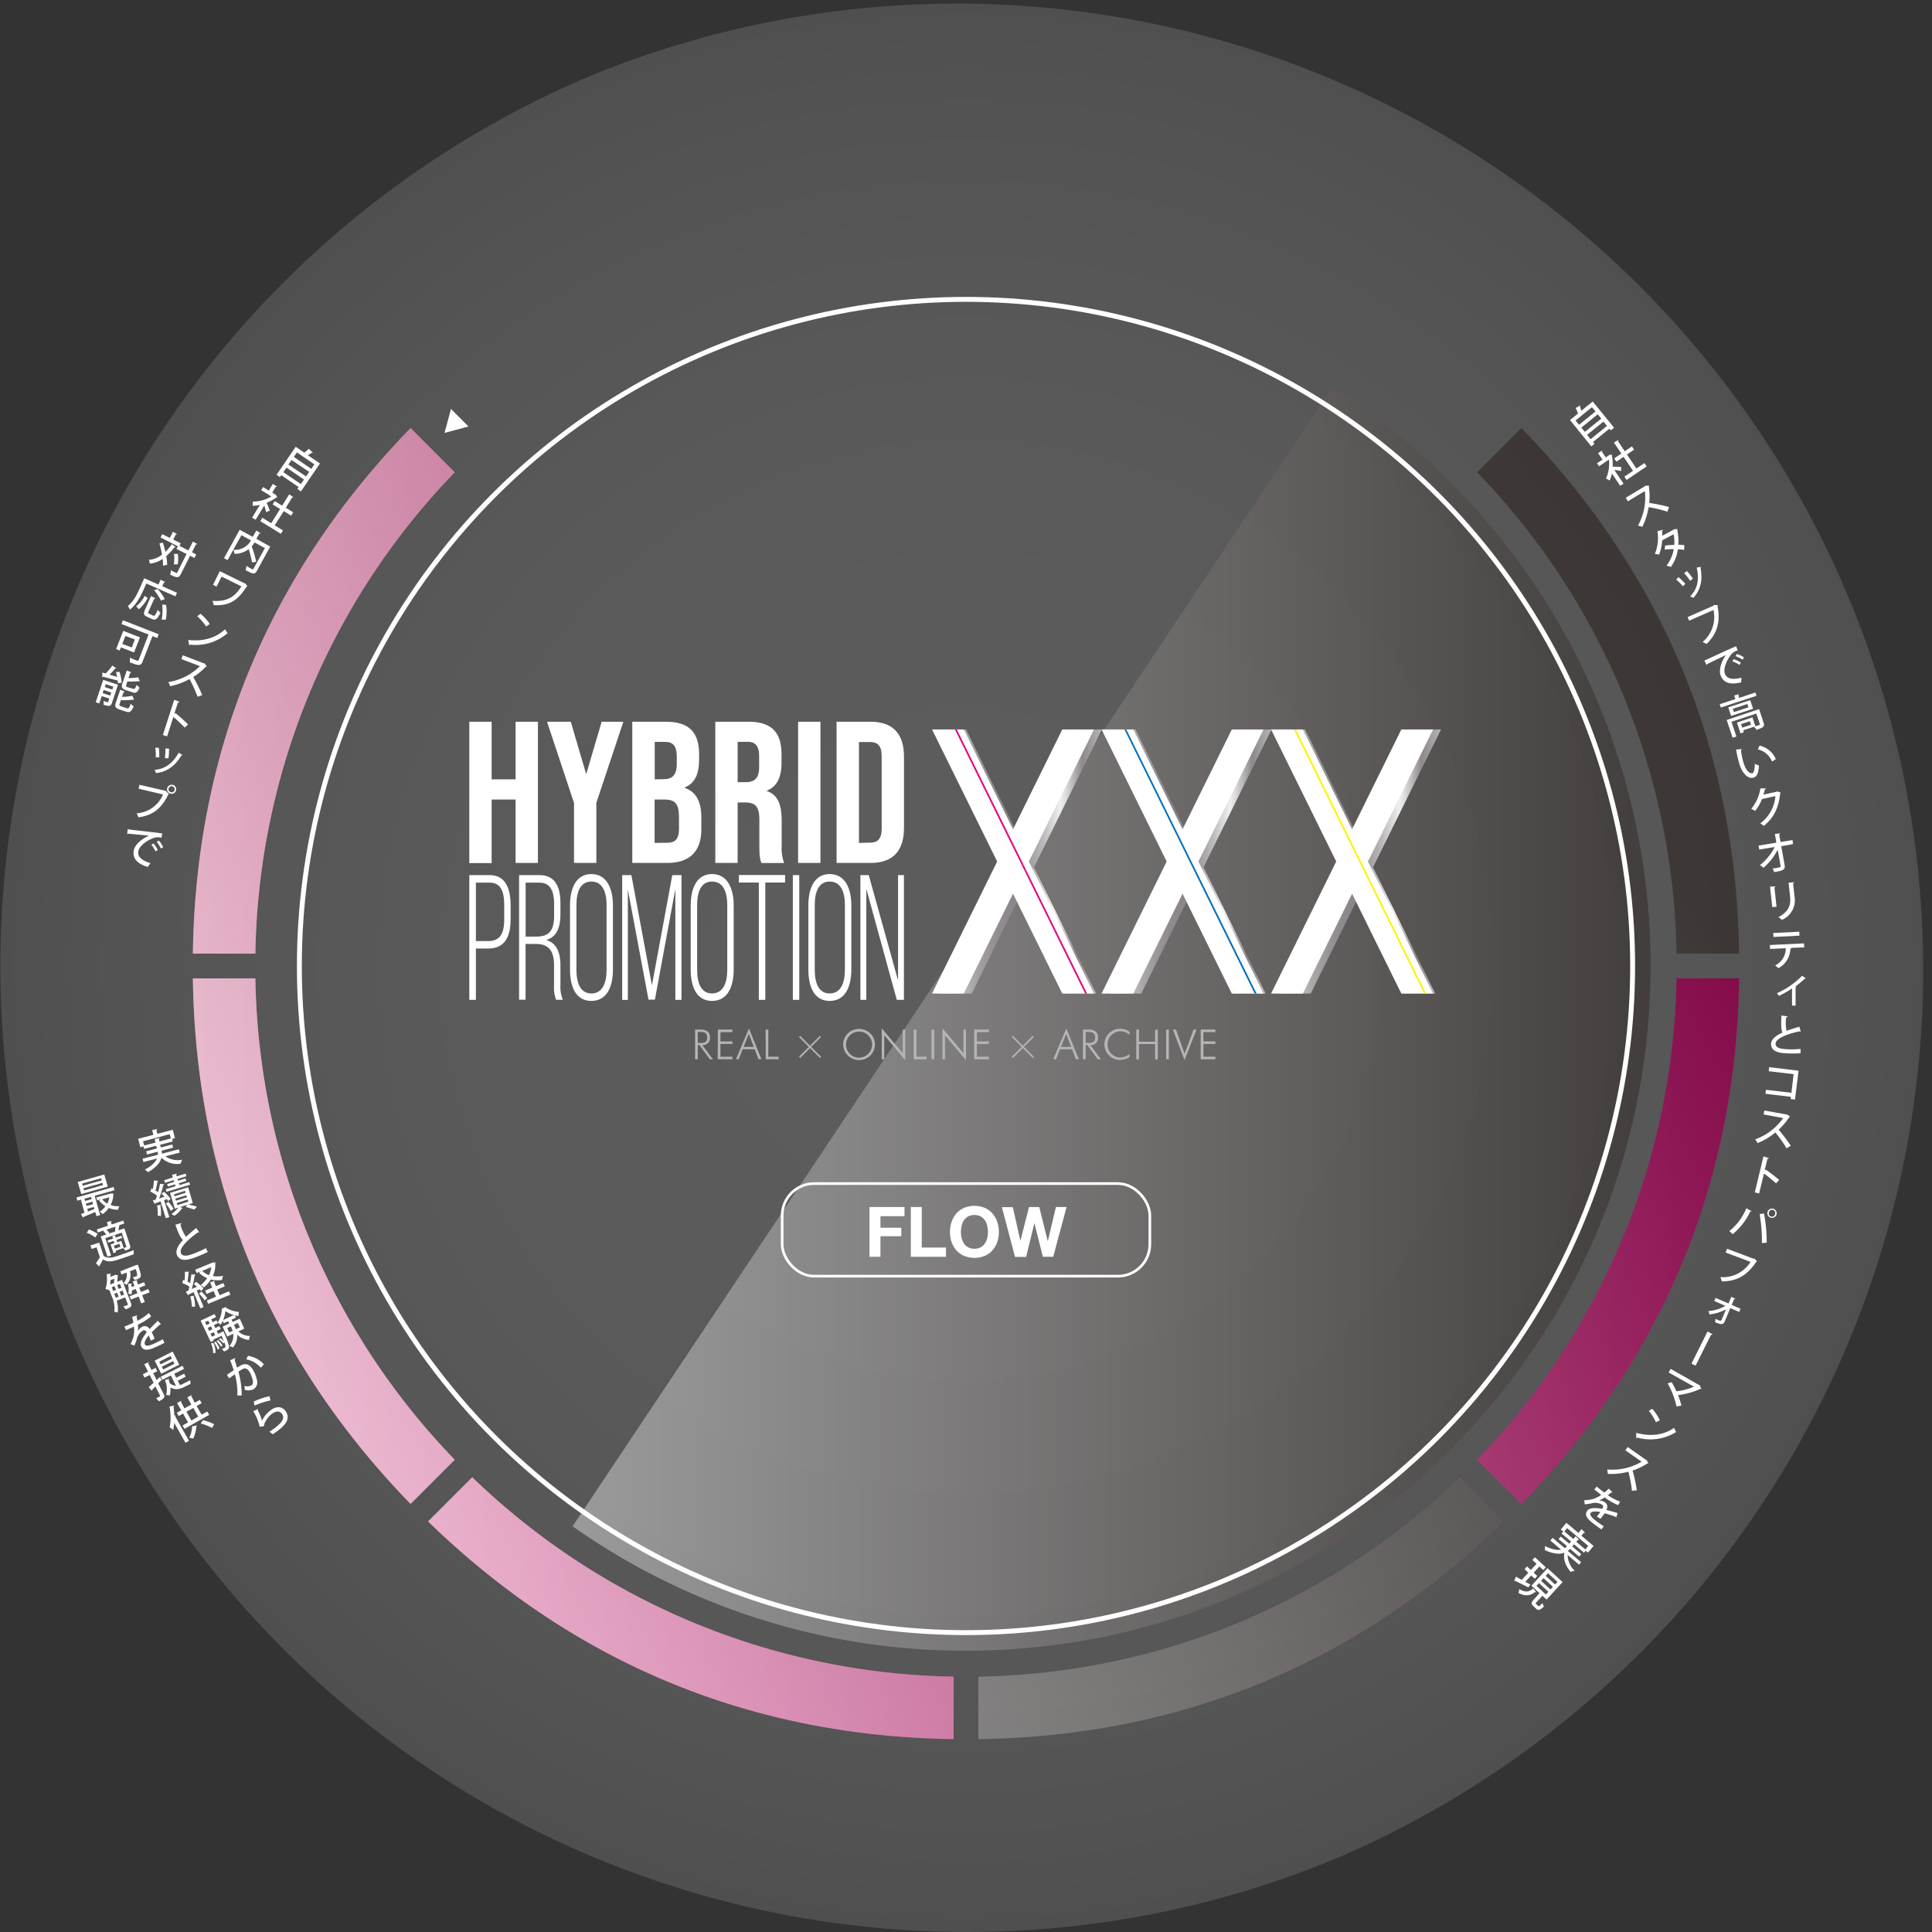<svg xmlns="http://www.w3.org/2000/svg" xmlns:xlink="http://www.w3.org/1999/xlink" width="543px" height="543px" viewBox="0 0 543.4 543.4"><rect x="0" y="0" width="543.4" height="543.4" fill="#333333" stroke="none"/><defs><style>.cls-1{isolation:isolate;}.cls-2{opacity:0.2;fill:url(#名称未設定グラデーション_59);}.cls-3{opacity:0.4;fill:url(#ホワイト_ブラック);}.cls-4,.cls-6{fill:none;stroke:#fff;stroke-miterlimit:10;}.cls-4{stroke-width:1.38px;}.cls-5{fill:#fff;}.cls-6{stroke-width:0.75px;}.cls-7{fill:url(#名称未設定グラデーション_4);}.cls-8{fill:url(#名称未設定グラデーション_4-2);}.cls-9{fill:#e4007f;}.cls-10{fill:url(#名称未設定グラデーション_4-3);}.cls-11{fill:url(#名称未設定グラデーション_4-4);}.cls-12{fill:#036eb8;}.cls-13{fill:url(#名称未設定グラデーション_4-5);}.cls-14{fill:url(#名称未設定グラデーション_4-6);}.cls-15{fill:#fff100;}.cls-16{fill:#b5b5b6;}.cls-17{fill:url(#名称未設定グラデーション_15);}.cls-18{fill:url(#名称未設定グラデーション_15-2);}.cls-19{fill:url(#名称未設定グラデーション_15-5);}.cls-20{opacity:0.5;mix-blend-mode:multiply;}.cls-21{fill:url(#名称未設定グラデーション_16);}.cls-22{fill:url(#ホワイト_ブラック-2);}.cls-23{fill:url(#ホワイト_ブラック-3);}.cls-24{fill:url(#ホワイト_ブラック-4);}.cls-25{fill:url(#ホワイト_ブラック-5);}.cls-26{fill:url(#ホワイト_ブラック-6);}</style><radialGradient id="名称未設定グラデーション_59" cx="271.7" cy="271.7" r="271.7" gradientUnits="userSpaceOnUse"><stop offset="0" stop-color="#fff"/><stop offset="0.32" stop-color="#fcfcfc"/><stop offset="0.54" stop-color="#f3f3f3"/><stop offset="0.73" stop-color="#e4e4e4"/><stop offset="0.9" stop-color="#cecfcf"/><stop offset="0.99" stop-color="#bfc0c0"/></radialGradient><linearGradient id="ホワイト_ブラック" x1="161.05" y1="286.63" x2="464.25" y2="286.63" gradientUnits="userSpaceOnUse"><stop offset="0" stop-color="#fff"/><stop offset="1" stop-color="#231815"/></linearGradient><linearGradient id="名称未設定グラデーション_4" x1="262.77" y1="242.31" x2="308.33" y2="242.31" gradientUnits="userSpaceOnUse"><stop offset="0" stop-color="#e2e1de"/><stop offset="0.04" stop-color="#d6d4d2"/><stop offset="0.16" stop-color="#b5b2b3"/><stop offset="0.27" stop-color="#9e9a9d"/><stop offset="0.37" stop-color="#908b90"/><stop offset="0.45" stop-color="#8b868b"/><stop offset="0.5" stop-color="#918c91"/><stop offset="0.56" stop-color="#a29ea2"/><stop offset="0.64" stop-color="#bdbbbd"/><stop offset="0.72" stop-color="#e4e3e4"/><stop offset="0.74" stop-color="#efefef"/><stop offset="0.77" stop-color="#e1e0e1"/><stop offset="0.82" stop-color="#bcb9bb"/><stop offset="0.88" stop-color="#8e888b"/><stop offset="1" stop-color="#b5b5b6"/></linearGradient><linearGradient id="名称未設定グラデーション_4-2" x1="264.39" y1="242.31" x2="309.94" y2="242.31" xlink:href="#名称未設定グラデーション_4"/><linearGradient id="名称未設定グラデーション_4-3" x1="310.46" y1="242.31" x2="356.01" y2="242.31" xlink:href="#名称未設定グラデーション_4"/><linearGradient id="名称未設定グラデーション_4-4" x1="312.07" y1="242.31" x2="357.62" y2="242.31" xlink:href="#名称未設定グラデーション_4"/><linearGradient id="名称未設定グラデーション_4-5" x1="358.14" y1="242.31" x2="403.69" y2="242.31" xlink:href="#名称未設定グラデーション_4"/><linearGradient id="名称未設定グラデーション_4-6" x1="359.75" y1="242.31" x2="405.31" y2="242.31" xlink:href="#名称未設定グラデーション_4"/><linearGradient id="名称未設定グラデーション_15" x1="33.43" y1="349.09" x2="479.7" y2="349.09" gradientUnits="userSpaceOnUse"><stop offset="0" stop-color="#f19ec2"/><stop offset="1" stop-color="#e4007f"/></linearGradient><linearGradient id="名称未設定グラデーション_15-2" x1="33.43" y1="452.32" x2="479.7" y2="452.32" xlink:href="#名称未設定グラデーション_15"/><linearGradient id="名称未設定グラデーション_15-5" x1="33.43" y1="194.31" x2="479.7" y2="194.31" xlink:href="#名称未設定グラデーション_15"/><linearGradient id="名称未設定グラデーション_16" x1="-38" y1="270.63" x2="354.98" y2="42.83" gradientUnits="userSpaceOnUse"><stop offset="0" stop-color="#fff"/><stop offset="1" stop-color="#231815" stop-opacity="0.5"/></linearGradient><linearGradient id="ホワイト_ブラック-2" x1="26.94" y1="382.67" x2="419.92" y2="154.87" xlink:href="#ホワイト_ブラック"/><linearGradient id="ホワイト_ブラック-3" x1="100.82" y1="510.12" x2="493.8" y2="282.32" xlink:href="#ホワイト_ブラック"/><linearGradient id="ホワイト_ブラック-4" x1="138.8" y1="575.64" x2="531.78" y2="347.84" xlink:href="#ホワイト_ブラック"/><linearGradient id="ホワイト_ブラック-5" x1="118.71" y1="540.98" x2="511.69" y2="313.18" xlink:href="#ホワイト_ブラック"/><linearGradient id="ホワイト_ブラック-6" x1="53.77" y1="428.94" x2="446.75" y2="201.14" xlink:href="#ホワイト_ブラック"/></defs><g class="cls-1"><g id="レイヤー_2" data-name="レイヤー 2"><g id="レイヤー_4" data-name="レイヤー 4"><path class="cls-2" d="M271.7,543.4a271.75,271.75,0,0,1-105.79-522A271.75,271.75,0,0,1,377.48,522,270.08,270.08,0,0,1,271.7,543.4Z"/><path class="cls-3" d="M374.72,109,161.05,429.29a191.64,191.64,0,0,0,110.65,35C378,464.25,464.25,378,464.25,271.7A192.4,192.4,0,0,0,374.72,109Z"/><circle class="cls-4" cx="271.7" cy="271.7" r="187.5"/><path class="cls-5" d="M254.4,339.49v2.58h-6.76v3.24h5.86v2.39h-5.86v5.78h-3.08v-14Z"/><path class="cls-5" d="M259.26,339.49v11.4h6.81v2.59h-9.89v-14Z"/><path class="cls-5" d="M267.66,343.63a7.32,7.32,0,0,1,1.35-2.34,6.15,6.15,0,0,1,2.17-1.57,7.76,7.76,0,0,1,5.79,0,6.17,6.17,0,0,1,2.15,1.57,7,7,0,0,1,1.35,2.34,8.62,8.62,0,0,1,.47,2.91,8.28,8.28,0,0,1-.47,2.85,6.69,6.69,0,0,1-1.35,2.3,6.09,6.09,0,0,1-2.15,1.54,7.76,7.76,0,0,1-5.79,0,6.08,6.08,0,0,1-2.17-1.54,7,7,0,0,1-1.35-2.3,8.52,8.52,0,0,1-.47-2.85A8.88,8.88,0,0,1,267.66,343.63Zm2.81,4.63a4.67,4.67,0,0,0,.66,1.49,3.34,3.34,0,0,0,1.17,1.07,3.62,3.62,0,0,0,1.77.4,3.55,3.55,0,0,0,1.76-.4,3.37,3.37,0,0,0,1.18-1.07,4.45,4.45,0,0,0,.65-1.49,7,7,0,0,0,.21-1.72,7.48,7.48,0,0,0-.21-1.78,4.53,4.53,0,0,0-.65-1.54,3.4,3.4,0,0,0-1.18-1.08,3.66,3.66,0,0,0-1.76-.4,3.73,3.73,0,0,0-1.77.4,3.37,3.37,0,0,0-1.17,1.08,4.75,4.75,0,0,0-.66,1.54,8,8,0,0,0-.2,1.78A7.56,7.56,0,0,0,270.47,348.26Z"/><path class="cls-5" d="M293.31,353.48,290.94,344h0l-2.33,9.53h-3.12l-3.7-14h3.07L287,349h0l2.43-9.52h2.88l2.39,9.64h0l2.29-9.64h3l-3.76,14Z"/><rect class="cls-6" x="219.99" y="332.9" width="103.42" height="26.04" rx="8.99"/><polygon class="cls-5" points="129.31 117.49 131.77 119.95 128.4 120.86 125.03 121.76 125.94 118.39 126.84 115.02 129.31 117.49"/><path class="cls-5" d="M88,127.35a.28.28,0,0,1-.33,0c-.31.22-.69.48-1.07.71L90,130.36l-5.36,7.85-1-.67L84,137l-4.9-3.35-.37.54-.94-.65,5.38-7.88,2.41,1.65a13,13,0,0,0,1.29-1.09Zm-8.29,5.46,4.91,3.35.88-1.28-4.91-3.35Zm7.25-.08L82,129.38l-.88,1.28L86.07,134Zm1.46-2.13-4.91-3.35-.86,1.27,4.9,3.35Z"/><path class="cls-5" d="M78,139.9a.34.34,0,0,1-.22,0,12.07,12.07,0,0,1-2.79,1.5c.29.64.78,1.87.92,2.21l-1.06.45c-.09-.44-.31-1.22-.52-1.88l-2.43,4-1-.59L73.11,142a11.2,11.2,0,0,1-2.08.27,4.4,4.4,0,0,0,.06-1.19,10.16,10.16,0,0,0,5.23-1.45l-2.87-1.76L74,137l1.59,1,1.17-1.91,1.15.8c-.06.08-.16.1-.34,0l-1,1.67.85.52.17.05Zm-.73,7.86,2.32,1.43-.59.95-5.8-3.57.58-.95,2.51,1.54,2.49-4-2.09-1.29.58-.94,2.09,1.29,2-3.19,1.18.84c-.06.07-.17.09-.34,0l-1.81,2.94,2.08,1.28-.58.94-2.08-1.28Z"/><path class="cls-5" d="M76,153.74l-3.73,6.79c-.64,1.15-1.22.9-3.19-.18a4.56,4.56,0,0,0,.21-1.18c.41.25.82.48,1.15.66l.46.25c.19.11.29.08.39-.1l3.21-5.82-2.9-1.59a9.62,9.62,0,0,1-.8,1.11A32.5,32.5,0,0,1,72.06,158l-1.18.2a25.76,25.76,0,0,0-.93-3.76,6.43,6.43,0,0,1-4,1.33,5,5,0,0,0-.3-1.13A5.11,5.11,0,0,0,70.58,152l-2.68-1.47-3.88,7L63,157l4.41-8,3.68,2,1-1.78,1.22.75c-.06.09-.17.11-.35.05l-.84,1.53Z"/><path class="cls-5" d="M69.6,164.93a.41.41,0,0,1-.24.06c-2.45,3.87-4.9,5.51-9.26,5.2a5.77,5.77,0,0,0-.35-1.19c4.08.29,6.27-1.08,8.16-4.08l-5.59-2.75L60.92,165l-1-.51,1.89-3.84,7,3.43.17,0Z"/><path class="cls-5" d="M52.94,180c4.27.48,7.76-.58,10.36-3a8,8,0,0,0,.73,1.07,13.75,13.75,0,0,1-10.51,3.25.43.43,0,0,1-.29.19Zm3.45-7.38A14.42,14.42,0,0,1,59,175.48l-1,.74a16.09,16.09,0,0,0-2.52-2.89Z"/><path class="cls-5" d="M58.18,187.41a.38.38,0,0,1-.25.08,18.37,18.37,0,0,1-3.58,2.93,43.64,43.64,0,0,1,2.52,5.08l-1.3.47A37.18,37.18,0,0,0,53.31,191a18.73,18.73,0,0,1-5.47,2,6.63,6.63,0,0,0-.48-1.16,16.21,16.21,0,0,0,8.87-4.47l-5.23-2,.41-1.06,5.84,2.23h.22Z"/><path class="cls-5" d="M51.94,204.64a36.32,36.32,0,0,0-3.17-3L47,207.12l-1.19-.39L49,196.82l1.49.59c-.05.12-.19.18-.42.15L49,200.8l.33-.24a42.59,42.59,0,0,1,3.56,3.19Z"/><path class="cls-5" d="M51.34,212.39c-.06.08-.17.09-.3.06-1.85,3.1-4.15,4.64-7.15,5a5.57,5.57,0,0,0-.41-.91c2.85-.26,5-1.66,6.78-4.84Zm-6.69-2.08A15.55,15.55,0,0,1,44.8,213h-1a12.19,12.19,0,0,0-.13-2.67Zm2.9.27a16.1,16.1,0,0,1-.18,2.71l-1-.07a16.05,16.05,0,0,0,.16-2.71Z"/><path class="cls-5" d="M39.23,220.73l7.31,1.69.09,0,.88,1a.51.51,0,0,1-.21.1c-2,4.11-4.49,5.83-8.36,6.37a7.13,7.13,0,0,0-.51-1.13,8.64,8.64,0,0,0,7.42-5.31L39,221.84Zm9.33,0a1.29,1.29,0,1,1-1.56,1A1.3,1.3,0,0,1,48.56,220.77Zm.54,1.46a.86.86,0,1,0-1,.65A.85.85,0,0,0,49.1,222.23Z"/><path class="cls-5" d="M35.91,233.23l1.19.18c1.21.12,6.76.75,8.53,1l-.22,1.24a3.59,3.59,0,0,0-2.6.2c-1.68.68-3.64,2.13-3.9,3.55s.74,2.56,3.41,3.38l-.77,1.06c-3.26-1-4.29-2.61-3.92-4.66.28-1.53,2.1-3.2,4.26-4.13-1.39-.14-4.5-.46-5.8-.56a.47.47,0,0,1-.32.13Zm7.26,4a8,8,0,0,1,1.21,1.88l-.66.34a8.54,8.54,0,0,0-1.16-1.87Zm1.51-.8a7.13,7.13,0,0,1,1.21,1.86l-.65.36a8.34,8.34,0,0,0-1.17-1.87Z"/><path class="cls-5" d="M45.84,152.64c.24.8.48,1.7.68,2.58a15.49,15.49,0,0,0,1.83-2.17l1.07.83a.26.26,0,0,1-.33,0,16.69,16.69,0,0,1-2.34,2.56,13.51,13.51,0,0,1,.26,2.4l-1.16.29a12.53,12.53,0,0,0-.11-1.93,7.48,7.48,0,0,1-3.61,1.32,5.15,5.15,0,0,0-.24-1.07A6.54,6.54,0,0,0,45.56,156a30,30,0,0,0-.72-3.17Zm9.34,3.3-.49,1-1.23-.62-2.6,5.17c-.57,1.13-1.1,1.09-3,.13a5,5,0,0,0,.21-1.24l1,.53c.63.31.67.34.8.08l2.6-5.17-2.84-1.43.39-.76-4.86-2.45.47-.94,2.13,1.07.89-1.76,1.17.68c-.05.08-.14.1-.33,0l-.77,1.52,2.12,1.07-.36.72L53,154.82l1.26-2.5,1.22.69c-.06.09-.15.12-.34.06L54,155.33ZM50,155.79a9.34,9.34,0,0,1,0,2.94H48.88a9.83,9.83,0,0,0,.06-2.95Z"/><path class="cls-5" d="M41.16,164.12l-.81,1.82c-.77,1.73-2.08,4.24-3.8,5.51a4.77,4.77,0,0,0-.62-1c1.6-1.18,2.68-3.4,3.38-5l1.26-2.81,4,1.78.6-1.36,1.3.66c-.06.09-.15.12-.33.08l-.49,1.09,4.13,1.84-.44,1Zm.38,4.09a10.56,10.56,0,0,1-2.49,3.15l-.74-.84a9.16,9.16,0,0,0,2.39-2.94Zm.23,3.81c-.17.38-.13.48.22.63l1.13.51c.36.16.55-.09,1.28-1.65a3.49,3.49,0,0,0,.74.84c-.92,1.79-1.4,2.19-2.35,1.77l-1.36-.61c-1-.45-1.15-.89-.68-1.93l1.74-3.93,1.24.64c0,.09-.14.12-.33.07Zm2.58-6.34a14.75,14.75,0,0,1,2,2.81l-1.07.44A15.84,15.84,0,0,0,43.35,166Zm1.11,8.58a13.27,13.27,0,0,0,.17-4.21l1.08.07a12.57,12.57,0,0,1-.06,4.18Z"/><path class="cls-5" d="M37.7,183.51,34,182.08l-.34.89-1-.4,2-5.13,4.71,1.82Zm6.93-5.12-.41,1.05-1.34-.52-2.77,7.15c-.5,1.28-1.11,1.18-3.61.21a4.79,4.79,0,0,0,0-1.31c.5.23,1,.46,1.45.62.88.34.94.36,1.07,0l2.76-7.12-7.61-2.95.41-1.06Zm-6.7,1.47-2.66-1-.87,2.25,2.66,1Z"/><path class="cls-5" d="M33.19,192.58l-1.71,5.16c-.31.94-.76,1-2.37.47a3.32,3.32,0,0,0,0-1.09c.28.11.54.21.76.28.45.15.51.17.57,0l.3-.91-2.12-.71-.69,2.07-1-.33,2.09-6.3ZM32.74,188c-.05.07-.18.09-.33,0a19.33,19.33,0,0,1-1.6,1.76l2.13.62a10.5,10.5,0,0,0-.33-1.34l1-.08a12,12,0,0,1,.61,3.07l-1.1.11a4.66,4.66,0,0,0,0-.72c-1.55-.39-3.12-.82-4.14-1.08a.22.22,0,0,1-.24.09l.07-1.29.91.28a17.78,17.78,0,0,0,1.89-2.22Zm-3.87,6.95,2.12.7.3-.88-2.13-.7Zm3-1.82-2.12-.7-.27.81,2.12.71ZM33.64,198c-.13.4-.07.49.44.66l1.63.54c.45.15.61,0,1.06-1.26a3.19,3.19,0,0,0,.83.72c-.66,1.53-1.09,1.85-2.11,1.51l-1.85-.61c-1.21-.4-1.42-.83-1.07-1.9L33.82,194l1.31.52c-.05.08-.15.13-.34.1L34.31,196a13.47,13.47,0,0,0,2.91-.32l.49,1.1c-.08,0-.15,0-.27,0a17.44,17.44,0,0,1-3.42.14Zm3.8-4.27c.41.13.55,0,1-1.08a3,3,0,0,0,.83.71c-.59,1.4-1,1.69-2,1.36l-1.78-.59c-1.21-.41-1.42-.81-1.06-1.9l1.22-3.65,1.3.52c0,.1-.13.13-.32.11l-.51,1.52a18.87,18.87,0,0,0,2.74-.22l.47,1.08c-.06,0-.08,0-.25,0a23.78,23.78,0,0,1-3.25.08l-.32,1c-.13.38-.07.46.42.63Z"/><path class="cls-5" d="M50.57,324.18l-4.07,1.05a6.16,6.16,0,0,0,4.75.95,3.75,3.75,0,0,0-.41,1.12,6.27,6.27,0,0,1-5.42-1.68c-.34,1.3-1.37,2.66-3.79,4.07a4.06,4.06,0,0,0-.89-.7c2.06-1.14,3-2.19,3.43-3.15l-3.83,1-.24-.93,4.31-1.12a4.06,4.06,0,0,0-.06-.86l-3,.79-.23-.9,3-.79-.19-.77-3.39.88-.18-.7-.88.23-.62-2.37,4.28-1.11-.35-1.34,1.4-.28c0,.11,0,.18-.21.27l.28,1.06,4.33-1.13.61,2.37-.79.21.18.7-3.56.93.2.76,3.22-.84.24.9-3.25.84a6,6,0,0,1,.1.85l4.76-1.24Zm-10-2,3.18-.82-.25-1,1.39-.28c0,.1,0,.18-.22.25l.19.72,3.22-.84L47.73,319l-7.51,2Z"/><path class="cls-5" d="M47.31,337.82a6.14,6.14,0,0,0-.4-.56l-.77.3,1.48,4.76-1,.3-1.45-4.71-1.47.53a.23.23,0,0,1-.15.22l-.57-1,.8-.26c.13-.33.26-.71.38-1.09a10.38,10.38,0,0,0-1.88-1.19l.31-.88.39.19a18.09,18.09,0,0,0,.31-2.41l1.23.12a.37.37,0,0,1-.24.19,19.05,19.05,0,0,1-.53,2.53,6.88,6.88,0,0,1,.72.46c.23-.83.41-1.67.53-2.37l1.21.16c0,.09-.11.15-.26.19a29.84,29.84,0,0,1-1.2,3.79l1.52-.5a11.1,11.1,0,0,0-.86-.83l.68-.57a9.81,9.81,0,0,1,1.9,2Zm-2,1.1c0,.12-.08.18-.2.2a10.33,10.33,0,0,1,.13,2.94,5.32,5.32,0,0,0-.89-.14,10.58,10.58,0,0,0-.19-2.92ZM49,332.43l-.16-.5-2.44.76-.23-.74,2.45-.76-.24-.76,1.37-.33c0,.1,0,.18-.2.27l.15.49,2.5-.77.23.74-2.51.77.16.5,2.1-.65.22.7-2.1.65.16.54,2.77-.86.23.73-6.63,2-.22-.72,2.77-.86-.16-.53-2,.63-.22-.71ZM47.36,338a12.4,12.4,0,0,1,1.45,2l-.76.57a13,13,0,0,0-1.41-2Zm6.86.38-1.25.39c.87.19,1.83.44,2.43.63l-.78.81c-.56-.21-1.54-.51-2.39-.74l.45-.61-2.12.65.83.21a.33.33,0,0,1-.19.14,8.78,8.78,0,0,1-2.12,2.09,6.78,6.78,0,0,0-.89-.47,8.77,8.77,0,0,0,2-1.84l-1,.32-1.37-4.44,5.11-1.58Zm-5.28-2.46.17.56,3.1-1-.17-.56Zm.37,1.21.18.58,3.1-.95-.17-.58Zm.39,1.24.18.6,3.1-1-.18-.59Z"/><path class="cls-5" d="M56.05,346.62l-.1,0a.45.45,0,0,1-.28,0c-3,2.14-5.29,4.46-4.79,5.81.35.95,1.51.92,3.21.31a29,29,0,0,0,3.83-1.69l.51,1.09a35.25,35.25,0,0,1-4,1.68c-2.17.78-4,.85-4.68-.91-.44-1.19.32-2.62,1.71-4.14-.67-.61-1.27-1.84-2.13-4.31l1.67-.45c0,.15,0,.29-.26.4a10.81,10.81,0,0,0,1.59,3.46c.83-.8,1.82-1.64,2.86-2.47Z"/><path class="cls-5" d="M56.58,363.14a4.52,4.52,0,0,0-.44-.52l-.77.38,1.9,4.61-.92.39-1.89-4.56c-.54.25-1,.49-1.41.66a.22.22,0,0,1-.12.23l-.67-1L53,363c.1-.34.2-.73.28-1.12a10.31,10.31,0,0,0-2-1l.23-.91.41.15A16.81,16.81,0,0,0,52,357.7h1.24c0,.08-.09.15-.22.21a17.93,17.93,0,0,1-.29,2.56,6.49,6.49,0,0,1,.75.4c.15-.85.26-1.7.32-2.41l1.22,0a.37.37,0,0,1-.25.22,29.56,29.56,0,0,1-.84,3.88l1.48-.66c-.3-.26-.61-.52-.91-.74l.63-.63a10,10,0,0,1,2.07,1.84Zm-1.94,1.3c0,.11-.06.18-.18.21a10.31,10.31,0,0,1,.4,2.92,5.3,5.3,0,0,0-.9-.06,10.41,10.41,0,0,0-.46-2.88Zm5.14-9.34.83,0a.39.39,0,0,1-.06.19,7.44,7.44,0,0,1-.7,3.61,7.85,7.85,0,0,0,2.89-.05,4.88,4.88,0,0,0-.28,1.14,8.09,8.09,0,0,1-3.16-.11,10.23,10.23,0,0,1-1.95,2.22,3.94,3.94,0,0,0-.93-.61,8.77,8.77,0,0,0,1.84-2A7.27,7.27,0,0,1,56,358l.61-.48-1.31.54-.39-.93,4.71-1.95Zm-3.12,8.17a13.18,13.18,0,0,1,1.62,1.84l-.71.64a11.53,11.53,0,0,0-1.6-1.9Zm.19-5.81a5.32,5.32,0,0,0,1.93,1.18,6.25,6.25,0,0,0,.63-2.24Zm4.25,5.24.66,1.59,2.64-1.09.39.94-6.24,2.58-.39-.94,2.58-1.07-.66-1.59-2,.82L57.7,363l2-.83-.61-1.48,1.32-.46c0,.09,0,.19-.2.29l.51,1.23,2.12-.87.38.93Z"/><path class="cls-5" d="M62.38,374.65l.51-.17a1.53,1.53,0,0,0,.11.29c1.17,2.78,1.51,3.82,1.41,4.27-.06.29-.18.52-.95.89a5.11,5.11,0,0,1-.47.2,2.13,2.13,0,0,0-.6-.7c.35-.13.64-.27.78-.33.39-.18.28-.59-.07-1.55l-.29.3a7.54,7.54,0,0,0-1.21-1.17l.36-.35a7.08,7.08,0,0,1,1,.88h0c-.17-.41-.37-.91-.63-1.52L60,376.79l.12.26-.85.4-2.84-6,3.93-1.85.4.84-1.35.63.39.82,1.12-.53.38.8-1.12.53.39.84,1.12-.53.38.8-1.12.52.4.86.86-.41Zm-3.81-3.21-.9.43.39.82.9-.43Zm1.16,2.46-.39-.84-.91.43.4.84Zm-.53,1.22.41.85.9-.42-.4-.85Zm.78,2.55a5.63,5.63,0,0,1,.63,2.89l-.69,0a5.41,5.41,0,0,0-.58-2.68Zm1.31,1.92a13.27,13.27,0,0,0-1.07-2l.46-.28a11.22,11.22,0,0,1,1.08,1.94Zm.07-2.71a10.07,10.07,0,0,1,1.23,1.56l-.45.34a9.57,9.57,0,0,0-1.21-1.59Zm7.34-3.18-1.65.78a4.55,4.55,0,0,0,3.27,1.26,3.74,3.74,0,0,0-.27,1.13,5.36,5.36,0,0,1-3.34-1.47A4.94,4.94,0,0,1,65.5,379a3.57,3.57,0,0,0-1-.41,4.26,4.26,0,0,0,1.09-3.45l-1.67.79-1.32-2.8,1.87-.87-.31-.66-1.21.57-.31-.66a7.75,7.75,0,0,1-.56,1.07,4.3,4.3,0,0,0-.87-.59,7.55,7.55,0,0,0,1.2-3.92l1.19-.49a.27.27,0,0,1-.09.22A8.43,8.43,0,0,0,67.2,369a7.11,7.11,0,0,0-.12,1.15c-.32-.05-.67-.12-1-.21l.3.64-1.24.59.31.65,2-.92Zm-2.93-3.83a9.91,9.91,0,0,1-2.39-1.09,9,9,0,0,1-.6,2.5Zm-1.33,4.88,1-.46a8.36,8.36,0,0,0-.36-.87l-.17-.37-1,.48Zm2.43-2.64-1.08.51L66,373c.13.28.25.56.36.85l1.12-.52Z"/><path class="cls-5" d="M66.2,381.94c0,.17,0,.29-.24.4.18.61.52,1.65.73,2.34a10.45,10.45,0,0,1,1-.62c1.67-.9,2.81-.05,3.66,1.55a9.66,9.66,0,0,1,.87,2.39,2.28,2.28,0,0,1-1,2.79,3.61,3.61,0,0,1-2.37.12,5.1,5.1,0,0,0-.11-1.09,3,3,0,0,0,1.89-.1c.5-.27.6-.79.45-1.52a9.2,9.2,0,0,0-.76-2.08c-.6-1.11-1.28-1.53-2.17-1a10,10,0,0,0-1.09.69,24.4,24.4,0,0,1,.92,6.66l-1.21.05a20.4,20.4,0,0,0-.71-6l-1.6,1.17-.63-1,1.9-1.29c-.27-.85-.61-1.85-1-2.81Zm7.17,2.76a7.23,7.23,0,0,0-4.1-2.36l.48-1a7.56,7.56,0,0,1,4.47,2.39Z"/><path class="cls-5" d="M72.62,396.28a.34.34,0,0,1-.16.33,11,11,0,0,1,1.22,3h0a7.94,7.94,0,0,1,2.88-3.26c1.51-.91,3-.71,3.91.76,1.13,1.93.16,3.74-3.76,6.3a8.08,8.08,0,0,0-.93-.71c3.38-2.24,4.4-3.57,3.61-4.91-.5-.86-1.44-1-2.49-.4-1.59.95-2.7,2.92-2.66,3.76l-1.21.14a13.25,13.25,0,0,0-1.81-4.38Zm-1.26-2.06a19.72,19.72,0,0,1,4.45-1.52l.26,1.2a20.38,20.38,0,0,0-4.45,1.44Z"/><path class="cls-5" d="M32.19,334.76l-5.56,1.57,1.54,5.43-1.05.3-.33-1.18-3.27,1.39a.2.2,0,0,1-.13.21l-.63-1,1-.38-1-3.69-1,.29-.25-.89,10.46-2.95Zm-2.87-4.42,1,3.39-7.46,2.11-1-3.39ZM28.61,332l-.17-.61-5.33,1.5.17.61Zm.37,1.32-.17-.62-5.33,1.5.17.62Zm-3.21,3.95-.18-.63-1.85.52.18.63Zm.4,1.43L26,338l-1.85.52.19.65ZM24.55,340l.21.76,1.79-.71-.16-.57Zm6.65-4.33.75.08a.44.44,0,0,1-.07.17,6.84,6.84,0,0,1-.76,3,6.87,6.87,0,0,0,2.48.35,3.23,3.23,0,0,0-.41,1,7.13,7.13,0,0,1-2.6-.51,7.75,7.75,0,0,1-1.7,1.73,4.2,4.2,0,0,0-.83-.67,6.36,6.36,0,0,0,1.6-1.55,7,7,0,0,1-1.79-1.61l.57-.35-1.11.32-.24-.85L31,335.75Zm-2.47,1.65a5.49,5.49,0,0,0,1.44,1.22,6,6,0,0,0,.59-1.79Z"/><path class="cls-5" d="M25,345.82a9,9,0,0,1,2.44,1.23l-.64,1a9.38,9.38,0,0,0-2.41-1.32Zm2.91,3.68,1.23,3.68c1.18,1,2.68.48,4.68-.18,1.3-.44,2.84-1,3.81-1.4a5.64,5.64,0,0,0,0,1.16c-.83.32-2.11.77-3.27,1.16-2.47.82-3.89,1.29-5.39.3-.32.64-.67,1.27-1,1.77a.23.23,0,0,1-.06.25l-.93-.95c.35-.47.76-1.1,1.11-1.69l-.93-2.77-1.39.47-.33-1Zm1.95-2.26a5.22,5.22,0,0,0-.82-1l.37-.24-1.91.64-.27-.83,3.15-1.06-.33-1,1.33-.36c0,.1,0,.19-.21.27l.24.73,3.27-1.09.28.83-1.69.56h.41c0,.09-.07.15-.21.2,0,.33-.1.77-.18,1.17l1.68-.57,1.58,4.74c.3.89-.09,1.09-1.32,1.5a3.59,3.59,0,0,0-.53-.68l-2.19.74.14.41-.73.25L31.1,350l1.09-.36L32,349l-1.54.52-.22-.63,1.55-.52-.23-.68,1-.27c0,.08,0,.16-.17.23l.15.45,1.61-.53.21.63-1.61.53.22.66,1.14-.38.68,2a6.76,6.76,0,0,0,.66-.21c.11,0,.13-.09.09-.2l-1.3-3.9-4.63,1.55,1.63,4.87-1,.33-1.91-5.71Zm2.58-.86h-.08a10,10,0,0,0,.09-1.36l-2.53.84a4.71,4.71,0,0,1,.88,1l-.17.1Zm1.43,4.3-.27-.83-1.57.52.28.83Z"/><path class="cls-5" d="M34.33,360l2.49,6.47c.38,1-.06,1.25-1.49,1.8a3.22,3.22,0,0,0-.65-.78l.82-.29c.46-.18.52-.2.44-.4l-.73-1.89-2.4.92a7.27,7.27,0,0,1,.28,3.34,3.93,3.93,0,0,0-.93-.19,8.24,8.24,0,0,0-.75-4.43l-.73-1.89-.07.21a5.21,5.21,0,0,0-.94-.32,9.5,9.5,0,0,0,.33-4.18l1.24-.12c0,.08-.06.17-.2.21,0,.23,0,.44,0,.67l1.22-.48.13-.1.86.16a.4.4,0,0,1-.14.18,15.09,15.09,0,0,1-.17,1.63Zm-2.28.88a6.73,6.73,0,0,0,.09-1.22l-1.06.41a9.71,9.71,0,0,1-.1,1.22Zm-.62,1.16.41,1.07.79-.31-.42-1.06Zm.71,1.86c.25.64.32.83.42,1.11l.8-.31-.43-1.11Zm.81-2.45.41,1.07.81-.31-.41-1.07Zm1.14,3,.81-.31L34.47,363l-.81.31Zm4.68-8.74c0,.08.07.2.1.3,1.05,3.13,1,3.29-.38,3.82l-.61.22a2.41,2.41,0,0,0-.58-.77,9.86,9.86,0,0,0,1-.3.43.43,0,0,0,.27-.24,4.73,4.73,0,0,0-.42-1.8l-1.6.62a3.82,3.82,0,0,1-1,3.82,3,3,0,0,0-.85-.5,3,3,0,0,0,.88-2.95l-1.4.54-.35-.89L38,355.93l.21-.09Zm2.95,6.85.36.93-2.09.8.74,1.92-1,.39L39,364.66l-2.19.85-.35-.92,2.19-.85-.47-1.2-1.08.42a4,4,0,0,1-.14,1.14,5.52,5.52,0,0,0-.87-.24,6.22,6.22,0,0,0-.11-2.75L37.1,361c0,.08,0,.15-.17.2,0,.26.08.52.11.79l.78-.3-.49-1.27,1.29-.41c0,.11,0,.19-.18.28l.39,1,1.7-.66.34.9-1.7.66.47,1.2Z"/><path class="cls-5" d="M45.32,372.49s0,0-.06,0a.49.49,0,0,1-.21,0c-.7.61-1.66,1.51-2.37,2.24.13.23.26.5.4.8s.26.63.4,1l-1.07.56a10.91,10.91,0,0,0-.6-1.47c-.79,1-1.32,1.95-1.08,2.49s1,.51,2.39-.1a27.59,27.59,0,0,0,2.67-1.33l.45,1c-.58.34-1.51.78-2.7,1.31-2.09.92-3.3.88-3.85-.36-.4-.91.37-2.4,1.59-3.91-.27-.47-.62-.68-1-.52a3.78,3.78,0,0,0-1.83,2.56c-.15.44-.37,1.05-.65,1.71l-1.08-.41a13.56,13.56,0,0,0,.81-2.05,8.15,8.15,0,0,0,.15-2.88l-.49.23-1.76.76-.43-1c.65-.26,1.43-.59,1.88-.79l.66-.31c-.11-.51-.22-1-.4-1.62l1.44-.45c0,.12,0,.23-.18.31.1.43.17.82.23,1.23a14.68,14.68,0,0,0,3.25-2.18l.64.95a18.19,18.19,0,0,1-3.74,2.32,6.75,6.75,0,0,1,0,1.84h0a3,3,0,0,1,1.36-1.32,1.53,1.53,0,0,1,1.93.74c.71-.78,1.61-1.66,2.3-2.36Z"/><path class="cls-5" d="M45.49,388.09l-1,1L46,392c.48.95.27,1.33-1.31,2.13a4.39,4.39,0,0,0-.79-.83l1-.51c.13-.07.16-.15.09-.3l-1.27-2.53-.95.95a.24.24,0,0,1-.07.26l-.87-1,1.38-1.25-1.1-2.19-1.47.74-.47-.94,1.47-.74-1.06-2.1,1.24-.56c0,.1,0,.2-.15.3l.94,1.88,1.14-.58.47.94-1.14.57,1,1.91.89-.85Zm3.07-7.95,1.86,3.69-5.07,2.55-1.85-3.69Zm-.21,2-.38-.75L44.79,383l.38.75ZM50,388.35l.62,1.24a7,7,0,0,0,1-.44c.26-.13,1.51-.75,1.87-.95a3.88,3.88,0,0,0,.15,1l-1.66.83c-1.45.73-2.71,1-4.07.21a5.29,5.29,0,0,1-.19,2.28,5.31,5.31,0,0,0-1-.16,6.24,6.24,0,0,0-.35-4.2l1.23-.36c0,.09,0,.17-.15.25.1.32.19.63.26.95a2.7,2.7,0,0,0,1.77.74l-1.43-2.86-2.4,1.2-.43-.86,6.11-3.07.44.86-2.76,1.38.55,1.1,2.24-1.12.41.83Zm-.93-4.77-.38-.76-3.18,1.59.38.77Z"/><path class="cls-5" d="M49,400.19a15,15,0,0,1-.27,2,12.24,12.24,0,0,0-1-.7,15.42,15.42,0,0,0-.07-5.89l1.34-.25c0,.11-.06.18-.2.27a22,22,0,0,1,.24,2.56l.38-.09c0,.09,0,.19-.14.29l3.88,6.87-1,.54Zm7.72-2.29,1.59-.9.53.95-6.95,3.93-.54-.94,1.54-.87-1.4-2.48-1.24.7-.52-.92,1.24-.7-1.18-2.08,1.23-.6c0,.09,0,.18-.14.3l1,1.84,1.92-1.08L52.69,393l1.25-.62c0,.09,0,.19-.15.31l1,1.84,1.4-.79.52.92-1.4.8Zm-4.28-.85,1.4,2.48,1.92-1.08L54.39,396Zm3,3.89a.32.32,0,0,1-.21.24,10,10,0,0,1-.87,3.43,7.08,7.08,0,0,0-1.15-.2,7.36,7.36,0,0,0,.81-3.24Zm4.18.68a15.63,15.63,0,0,0-3.16-1.25l.6-.93a16,16,0,0,1,3.19,1.14Z"/><path class="cls-5" d="M444.52,114c0,.1,0,.2-.14.31.13.36.27.8.38,1.22l3.22-2.61,6,7.38-.93.75-.39-.48-4.61,3.75.41.51-.88.72-6-7.41,2.26-1.84a12.26,12.26,0,0,0-.68-1.55Zm3.23.53-4.61,3.75,1,1.19,4.61-3.75Zm1.63,2-4.61,3.74,1,1.2,4.61-3.74Zm-2,7,4.61-3.74-1-1.21-4.61,3.74Z"/><path class="cls-5" d="M453.41,127.88a.31.31,0,0,1-.06.22,12.2,12.2,0,0,1,.23,3.15c.7,0,2,.06,2.39.08l0,1.14c-.44-.09-1.24-.21-1.93-.29l2.6,3.84-.93.62-2.35-3.47a9.85,9.85,0,0,1-.61,2,4.47,4.47,0,0,0-1.06-.55,10.09,10.09,0,0,0,.84-5.35l-2.78,1.88-.58-.86,1.55-1-1.26-1.86,1.2-.71c.05.08,0,.18-.11.32l1.09,1.62.82-.56.12-.14Zm6.86,3.89,2.25-1.52.62.93L457.5,135l-.63-.93,2.44-1.65-2.66-3.93-2,1.37-.62-.92,2-1.37-2.1-3.1,1.25-.73c.05.09,0,.19-.13.32l1.94,2.86,2-1.37.62.92-2,1.37Z"/><path class="cls-5" d="M463.85,136.59a.38.38,0,0,1-.09.25,18.38,18.38,0,0,1,.11,4.62,44.8,44.8,0,0,1,5.55,1.14l-.43,1.32a35.45,35.45,0,0,0-5.3-1.27,19,19,0,0,1-1.78,5.54,7.24,7.24,0,0,0-1.22-.34,16.25,16.25,0,0,0,1.95-9.73L457.85,141l-.58-1,5.35-3.22.14-.17Z"/><path class="cls-5" d="M471.81,148.79a.27.27,0,0,1-.07.24,15.92,15.92,0,0,1,.33,4.19c.54,0,1.21.06,1.68.13l-.06,1.32a15.68,15.68,0,0,0-1.75-.18,11.35,11.35,0,0,1-2,5,3.56,3.56,0,0,0-1.24-.35,11.15,11.15,0,0,0,2.08-4.67,16.78,16.78,0,0,0-2.58.12l.14-1.13a19,19,0,0,1,2.57-.2,11.25,11.25,0,0,0-.18-3L467.49,152a12.74,12.74,0,0,1-.85,4,6.54,6.54,0,0,0-1.2-.2,11.68,11.68,0,0,0,.74-6.39l1.52-.42c0,.13-.07.23-.24.32.05.38.07,1,.08,1.39l3.12-1.69.16-.15Z"/><path class="cls-5" d="M472.13,162.35a14.82,14.82,0,0,1,1.9,1.9l-.72.65a12,12,0,0,0-1.87-1.91Zm2.35-1.74a16.51,16.51,0,0,1,1.67,2.14l-.78.61a16.79,16.79,0,0,0-1.68-2.14Zm4-1.17a.29.29,0,0,1-.19.24c.68,3.55,0,6.24-2,8.48a5.09,5.09,0,0,0-.91-.4c2-2.1,2.65-4.58,1.84-8.13Z"/><path class="cls-5" d="M483.18,170.2a.31.31,0,0,1-.12.23c.91,4.51-.09,7.82-3.08,10.71a6.22,6.22,0,0,0-1.12-.57,9.15,9.15,0,0,0,3.08-9l-6.83,3-.46-1,7.24-3.18.14-.22Z"/><path class="cls-5" d="M479.38,185.77c.33-.12.8-.32,1.11-.46,1.09-.53,6.16-2.87,7.81-3.55l.46,1.17a3.65,3.65,0,0,0-2.12,1.52c-1.08,1.46-2,3.71-1.48,5.05s1.95,1.8,4.66,1.12l-.11,1.3c-3.33.81-5,0-5.76-1.94-.56-1.45.13-3.82,1.49-5.74-1.26.6-4.08,1.94-5.25,2.53a.43.43,0,0,1-.19.28Zm8.25-.38a8,8,0,0,1,2,1l-.38.63a7.91,7.91,0,0,0-2-1Zm.88-1.47a7,7,0,0,1,2,1l-.37.63a8.62,8.62,0,0,0-2-1Z"/><path class="cls-5" d="M489.18,196.28l4.55-1.5.31.92L484,199l-.3-.93,4.4-1.45-.35-1,1.39-.37c0,.11,0,.18-.2.27Zm5.59,3.17,1.27,3.84c.35,1.08-.12,1.35-2,2a4.16,4.16,0,0,0-.67-.89l-3.08,1,.19.56-.94.31-1-3.05,4.36-1.44.82,2.49.68-.21c.56-.19.65-.23.58-.43l-1-2.93L487,203l1.38,4.15-1.06.35-1.66-5Zm-8.68-.51,6.19-2,.8,2.42-6.19,2Zm5.67,0-.3-.93-4.1,1.35.31.93Zm.73,4.91-.32-1-2.47.81.33,1Z"/><path class="cls-5" d="M489.94,210.69c0,.11-.1.22-.26.28a18.93,18.93,0,0,0,.59,3.14c.86,3.13,2.06,3.52,2.65,3.36.42-.12.64-1.43.66-2.62a5.84,5.84,0,0,0,1.14.44c-.1,2.22-.62,3.18-1.52,3.43-1.62.44-3.1-1.31-3.78-3.29-.15-.42-.3-.9-.43-1.41a27.68,27.68,0,0,1-.69-3.21Zm8.48,3.52a5.77,5.77,0,0,0-4-3.44l.49-1.06a6.55,6.55,0,0,1,4.56,3.8Z"/><path class="cls-5" d="M500.86,222.92a.67.67,0,0,1-.16.24c-.44,4.06-1.78,6.83-4.61,9.14a4.7,4.7,0,0,0-1-.71,10.51,10.51,0,0,0,4.26-7.68l-3.77.83a12.34,12.34,0,0,1-1.92,3.33,6,6,0,0,0-1.11-.54,12.12,12.12,0,0,0,2.59-5.8l1.56.05c0,.12-.15.21-.32.25-.1.51-.25,1-.39,1.48l3.7-.82.16-.11Z"/><path class="cls-5" d="M504.31,237.41,501,238l.94,5.29c.26,1.45-.68,1.61-2.92,2a4.09,4.09,0,0,0-.47-1l1-.14c1.07-.18,1.33-.22,1.26-.63L500,239a16.77,16.77,0,0,1-4,5.08,5.22,5.22,0,0,0-1-.75,15.44,15.44,0,0,0,4.17-5.1l-4.36.72-.18-1.11,5-.83-.42-2.45,1.49-.17c0,.12-.09.22-.28.27l.38,2.16,3.37-.55Z"/><path class="cls-5" d="M498.47,255.15l-.62-5.77,1.53-.08c0,.11-.1.21-.3.26l.59,5.47Zm6.15-7c0,.12-.09.22-.29.26l.4,3.73a6,6,0,0,1-3.54,6.59,7,7,0,0,0-1-.78c3.06-1.55,3.52-3.61,3.3-5.68l-.43-4Z"/><path class="cls-5" d="M507.48,266.45l-3.88.18.23.05a.26.26,0,0,1-.26.17,6.37,6.37,0,0,1-3.36,5.46,8.23,8.23,0,0,0-.94-.77,5.31,5.31,0,0,0,3-4.84l-4.42.21-.06-1.11,9.59-.46Zm-1.36-3.28-7.31.36-.06-1.11,7.32-.36Z"/><path class="cls-5" d="M507.92,275.21a.25.25,0,0,1-.2.09l-.15,0a25.13,25.13,0,0,1-2.58,2.15l.29.11a.29.29,0,0,1-.25.15v5.13h-1V278a29.33,29.33,0,0,1-3.68,2.12,4.64,4.64,0,0,0-.58-.76,23,23,0,0,0,7.11-4.92Z"/><path class="cls-5" d="M506.48,290.16h-.11a.46.46,0,0,1-.27-.09c-3.61.8-6.62,2-6.69,3.47-.05,1,1,1.44,2.83,1.55a27.89,27.89,0,0,0,4.19-.06l0,1.21a33.24,33.24,0,0,1-4.34,0c-2.31-.13-4-.79-3.95-2.67.06-1.27,1.33-2.29,3.2-3.14-.38-.83-.44-2.19-.27-4.8l1.72.24c0,.15-.15.25-.4.26a11,11,0,0,0,.1,3.81c1.09-.41,2.33-.79,3.61-1.15Z"/><path class="cls-5" d="M505.87,301.15l-1,8.12-1.22-.15.07-.62-7.16-.86.14-1.12,7.16.85.62-5.24-7-.84.13-1.13Z"/><path class="cls-5" d="M503.49,314.07a.32.32,0,0,1-.23.13,18.17,18.17,0,0,1-3,3.54,44.65,44.65,0,0,1,3.42,4.52l-1.19.71a36.14,36.14,0,0,0-3.14-4.45,19,19,0,0,1-5,3,6.19,6.19,0,0,0-.69-1.06,16.27,16.27,0,0,0,7.89-6l-5.51-1,.2-1.11,6.15,1.1.23,0Z"/><path class="cls-5" d="M499.53,332.84a34.48,34.48,0,0,0-3.39-2.76l-1.37,5.6-1.21-.3L496,325.26l1.52.47c0,.13-.17.2-.4.19l-.81,3.31.31-.27a42.07,42.07,0,0,1,3.79,2.91Z"/><path class="cls-5" d="M492.66,340.64c-.05.09-.19.12-.37.09a17.78,17.78,0,0,1-5,6.43,5.16,5.16,0,0,0-.9-.91,15.79,15.79,0,0,0,4.79-6.4Zm2.9,9a45.35,45.35,0,0,0-.64-8.16l1.22-.18a41.35,41.35,0,0,1,.76,8.21Zm3.23-9.66a1.32,1.32,0,0,1,.86,1.64,1.31,1.31,0,1,1-.86-1.64Zm.45,1.52a.89.89,0,1,0-1.69-.53.89.89,0,1,0,1.69.53Z"/><path class="cls-5" d="M494.21,354.8a.35.35,0,0,1-.25.09c-2.51,3.85-5.53,5.53-9.69,5.51a6,6,0,0,0-.4-1.2,9.14,9.14,0,0,0,8.49-4.28l-7-2.62.4-1.06,7.4,2.78.25-.06Z"/><path class="cls-5" d="M489.17,369l-2.49-1.09-1.59,3.79c-.47,1.08-1.32.77-2.73.16a5.76,5.76,0,0,0,.15-.91,11.39,11.39,0,0,0,1.2.51.39.39,0,0,0,.49-.19l1.26-3a12.62,12.62,0,0,1-4.66,1.42,3.18,3.18,0,0,0-.31-.93,11.12,11.12,0,0,0,4.8-1.47l-3.13-1.37.38-.87,3.63,1.58.79-1.88,1.12.54c-.05.09-.16.12-.32.08l-.7,1.65,2.49,1.09Z"/><path class="cls-5" d="M480.27,374.49l1.42.81c-.07.12-.21.17-.43.1l-4.35,8.71-1.16-.57Z"/><path class="cls-5" d="M478.52,390.63a.29.29,0,0,1-.26,0,21.21,21.21,0,0,1-6.28,1.76,21.33,21.33,0,0,1,.93,2.94l-1.35.28a24.21,24.21,0,0,0-2.51-6.51l1.13-.35a23.8,23.8,0,0,1,1.33,2.57,17.08,17.08,0,0,0,4.94-1.3l-7.12-4,.56-1,7.92,4.49h.2Z"/><path class="cls-5" d="M460.18,403c4.15,1.13,7.76.63,10.7-1.4a8,8,0,0,0,.56,1.17,13.68,13.68,0,0,1-10.88,1.59.38.38,0,0,1-.32.14Zm4.55-6.76a14.5,14.5,0,0,1,2.12,3.22l-1.1.57a15.69,15.69,0,0,0-2-3.23Z"/><path class="cls-5" d="M463.63,411.61a.36.36,0,0,1-.27,0,18.1,18.1,0,0,1-4.18,2,44.9,44.9,0,0,1,1.2,5.55l-1.37.14a36.55,36.55,0,0,0-1-5.36,19.12,19.12,0,0,1-5.79.61,7,7,0,0,0-.19-1.25,16.23,16.23,0,0,0,9.7-2.17l-4.58-3.21.65-.93,5.12,3.59.22.07Z"/><path class="cls-5" d="M454.6,426.79s0,0-.06,0a.33.33,0,0,1-.12-.17c-.88-.33-2.12-.75-3.1-1a7.9,7.9,0,0,1-.52.73c-.19.25-.42.53-.68.83l-1-.67a11.06,11.06,0,0,0,1-1.23c-1.22-.24-2.34-.23-2.7.23s.05,1.15,1.23,2.06a25.69,25.69,0,0,0,2.44,1.71l-.67.88c-.57-.35-1.4-1-2.43-1.76-1.81-1.39-2.35-2.47-1.52-3.54.61-.8,2.29-.83,4.19-.47.28-.46.3-.88,0-1.13a3.73,3.73,0,0,0-3.12-.4,17.58,17.58,0,0,1-1.81.24l-.16-1.14a13.85,13.85,0,0,0,2.19-.26,8.34,8.34,0,0,0,2.61-1.24l-.44-.33c-.38-.29-1-.8-1.51-1.18l.65-.85c.54.45,1.21,1,1.6,1.28l.59.44c.39-.34.77-.68,1.22-1.13l1.09,1.05a.3.3,0,0,1-.36,0c-.32.29-.64.55-1,.79a14.38,14.38,0,0,0,3.46,1.81l-.53,1a18.26,18.26,0,0,1-3.83-2.18,6.51,6.51,0,0,1-1.59.9h0a3,3,0,0,1,1.81.56,1.53,1.53,0,0,1,.26,2.05c1,.25,2.23.62,3.18.9Z"/><path class="cls-5" d="M444.15,440.09l-3.22-2.71a6.12,6.12,0,0,0,2,4.42,4.1,4.1,0,0,0-1.16.32c-1.52-1.82-2.11-3.54-1.76-5.4-1.25.47-3,.42-5.51-.74a4.15,4.15,0,0,0,0-1.13c2.13,1,3.54,1.21,4.56,1l-3-2.56.62-.74,3.42,2.88a3.88,3.88,0,0,0,.66-.54l-2.39-2,.6-.71,2.41,2,.51-.6-2.68-2.26.47-.55-.69-.58,1.58-1.88,3.38,2.85.88-1.06,1,1c-.07.07-.17.07-.34,0l-.7.83,3.42,2.89-1.58,1.87-.63-.52-.47.55-2.81-2.37-.51.6,2.55,2.15-.6.71-2.56-2.17a5.79,5.79,0,0,1-.64.57l3.77,3.18ZM440,430.74l2.52,2.12.65-.77,1,1c-.07.07-.18.08-.34,0l-.47.57,2.55,2.15.8-1-5.93-5Z"/><path class="cls-5" d="M429,444.91l1.43.75-.55.8c-1.37-.66-2.8-1.38-3.72-1.83a.25.25,0,0,1-.26,0l.47-1.19c.44.26,1,.57,1.64.91l1.85-2-1.07-1,.71-.77,1.07,1,1.6-1.75L431,438.77l.71-.77,3.07,2.82-.71.77-1.1-1-1.6,1.75,1,.93-.7.78-1-.94Zm3.1,2.91c-.06.05-.18,0-.3-.06-1.24.91-2.46,1.42-4.7.29a3.15,3.15,0,0,0,.17-1.11c1.92,1.09,2.89.74,3.95-.13Zm0,2.89c-.23.25-.22.3,0,.47l.55.51c.19.17.34.07,1.2-.81a2.79,2.79,0,0,0,.42.95c-1.13,1.09-1.6,1.2-2.18.67l-.78-.72c-.72-.66-.67-1,0-1.79L433,448.1,430.73,446l4.52-4.93,4.25,3.9L435,449.9l-1.17-1.07Zm.75-5.44-.7.77,2.65,2.43.7-.76Zm1.28-1.39-.68.75,2.65,2.43.68-.75Zm1.28-1.39-.68.74,2.65,2.43.68-.73Z"/><path class="cls-5" d="M132,203h6.28V219.2h6.74V203h6.28v39.71h-6.28V224.88h-6.74v17.87H132Z"/><path class="cls-5" d="M161.45,225.84,153.86,203h6.68l4.28,14.58h.11L169.22,203h6.11l-7.6,22.8v16.91h-6.28Z"/><path class="cls-5" d="M177.84,203h9.48c6.51,0,9.31,3,9.31,9.13v1.59c0,4.08-1.26,6.64-4.06,7.77v.11c3.37,1.14,4.69,4.09,4.69,8.29v3.4c0,6.13-3.26,9.42-9.54,9.42h-9.88Zm8.74,16.16c2.34,0,3.77-1,3.77-4.19v-2.22c0-2.83-1-4.08-3.2-4.08h-3V219.2Zm1.14,17.88c2.11,0,3.25-1,3.25-3.92V229.7c0-3.69-1.19-4.82-4.05-4.82h-2.8v12.2Z"/><path class="cls-5" d="M201.19,203h9.31c6.51,0,9.31,3,9.31,9.13v2.44c0,4.08-1.32,6.69-4.12,7.83v.11c3.15,1,4.17,3.92,4.17,8.4v7a11.59,11.59,0,0,0,.69,4.82h-6.4c-.34-1-.57-1.65-.57-4.88v-7.26c0-3.69-1.08-4.88-3.94-4.88h-2.17v17h-6.28Zm8.57,17c2.34,0,3.76-1,3.76-4.2v-3.07c0-2.83-1-4.08-3.19-4.08h-2.86v11.35Z"/><path class="cls-5" d="M224.48,203h6.28v39.71h-6.28Z"/><path class="cls-5" d="M235.3,203h9.6c6.28,0,9.36,3.46,9.36,9.81v20.08c0,6.36-3.08,9.82-9.36,9.82h-9.6Zm9.48,34c2,0,3.2-1,3.2-3.86V212.57c0-2.84-1.2-3.86-3.2-3.86h-3.19v28.37Z"/><path class="cls-5" d="M137.73,246.14c4.24,0,5.89,3.41,5.89,8.52v3.81c0,5.56-2,8.32-6.36,8.32h-3.41v14.43H132V246.14Zm-.47,18.55c3.18,0,4.56-1.81,4.56-6.07v-4.11c0-3.8-1-6.26-4.09-6.26h-3.88v16.44Z"/><path class="cls-5" d="M151.74,246.14c4.2,0,5.89,3,5.89,7.92v3.06c0,4.11-1.25,6.46-4,7.27,2.82.8,4,3.35,4,7.16V277a9.7,9.7,0,0,0,.67,4.21h-1.89a10.24,10.24,0,0,1-.58-4.21V271.5c0-4.66-2-6-5.15-6h-2.86v15.68H146V246.14Zm-1,17.29c3.22,0,5.11-1.15,5.11-5.86v-3.31c0-3.76-1.14-6-4.13-6h-3.88v15.18Z"/><path class="cls-5" d="M160.32,254.71c0-5.11,1.85-8.87,6-8.87s6.08,3.76,6.08,8.87v17.94c0,5.11-1.84,8.87-6.08,8.87s-6-3.76-6-8.87Zm1.81,18.09c0,3.81,1.18,6.62,4.2,6.62s4.28-2.81,4.28-6.62V254.56c0-3.81-1.22-6.61-4.28-6.61s-4.2,2.8-4.2,6.61Z"/><path class="cls-5" d="M184.2,281.17h-1.8l-5.81-31v31.07H175V246.14h2.59l5.77,31,5.73-31h2.59v35.08h-1.73V250.05Z"/><path class="cls-5" d="M194.27,254.71c0-5.11,1.84-8.87,6-8.87s6.09,3.76,6.09,8.87v17.94c0,5.11-1.85,8.87-6.09,8.87s-6-3.76-6-8.87Zm1.81,18.09c0,3.81,1.17,6.62,4.19,6.62s4.28-2.81,4.28-6.62V254.56c0-3.81-1.21-6.61-4.28-6.61s-4.19,2.8-4.19,6.61Z"/><path class="cls-5" d="M213.43,281.22v-33h-5.61v-2.11h13v2.11h-5.57v33Z"/><path class="cls-5" d="M224.8,246.14v35.08H223V246.14Z"/><path class="cls-5" d="M227.36,254.71c0-5.11,1.84-8.87,6-8.87s6.09,3.76,6.09,8.87v17.94c0,5.11-1.85,8.87-6.09,8.87s-6-3.76-6-8.87Zm1.8,18.09c0,3.81,1.18,6.62,4.2,6.62s4.28-2.81,4.28-6.62V254.56c0-3.81-1.22-6.61-4.28-6.61s-4.2,2.8-4.2,6.61Z"/><path class="cls-5" d="M243.66,281.22H242V246.14h2.35l8.24,29.62V246.14h1.65v35.08h-2L243.66,250Z"/><polygon class="cls-7" points="308.33 279.45 299.4 279.45 262.77 205.17 271.7 205.17 308.33 279.45"/><polygon class="cls-8" points="264.39 279.45 273.31 279.45 309.94 205.17 301.02 205.17 264.39 279.45"/><polygon class="cls-5" points="307.7 279.45 298.78 279.45 262.15 205.17 271.07 205.17 307.7 279.45"/><polygon class="cls-5" points="262.15 279.45 271.07 279.45 307.7 205.17 298.78 205.17 262.15 279.45"/><polygon class="cls-9" points="305.74 279.45 305.22 279.45 268.58 205.17 269.11 205.17 305.74 279.45"/><polygon class="cls-10" points="356.01 279.45 347.09 279.45 310.46 205.17 319.38 205.17 356.01 279.45"/><polygon class="cls-11" points="312.07 279.45 320.99 279.45 357.62 205.17 348.7 205.17 312.07 279.45"/><polygon class="cls-5" points="355.38 279.45 346.46 279.45 309.83 205.17 318.75 205.17 355.38 279.45"/><polygon class="cls-5" points="309.83 279.45 318.75 279.45 355.38 205.17 346.46 205.17 309.83 279.45"/><polygon class="cls-12" points="353.43 279.45 352.9 279.45 316.27 205.17 316.79 205.17 353.43 279.45"/><polygon class="cls-13" points="403.69 279.45 394.77 279.45 358.14 205.17 367.06 205.17 403.69 279.45"/><polygon class="cls-14" points="359.75 279.45 368.67 279.45 405.31 205.17 396.38 205.17 359.75 279.45"/><polygon class="cls-5" points="403.07 279.45 394.14 279.45 357.51 205.17 366.44 205.17 403.07 279.45"/><polygon class="cls-5" points="357.51 279.45 366.44 279.45 403.07 205.17 394.14 205.17 357.51 279.45"/><polygon class="cls-15" points="401.11 279.45 400.58 279.45 363.95 205.17 364.48 205.17 401.11 279.45"/><path class="cls-16" d="M199.65,297.93l-2.93-4h-.46v4h-.75v-8.35H197c1.81,0,2.7.75,2.7,2.28a2,2,0,0,1-2.17,2.09l3,4Zm-3.39-4.6H197c1.3,0,1.91-.3,1.91-1.49s-.57-1.59-1.91-1.59h-.76Z"/><path class="cls-16" d="M201.91,289.58H206v.72h-3.37v2.61H206v.71h-3.37v3.6H206v.71h-4.13Z"/><path class="cls-16" d="M210.65,289.26l3.52,8.67h-.83l-1.06-2.82h-3.41l-1.11,2.82H207Zm1.38,5.19-1.42-3.63-1.48,3.63Z"/><path class="cls-16" d="M215.34,289.58h.76v7.64H219v.71h-3.62Z"/><path class="cls-16" d="M230.6,291.35l.33.32-2.78,2.78,2.78,2.78-.33.33-2.77-2.78-2.78,2.78-.33-.33,2.78-2.78-2.78-2.78.33-.32,2.78,2.78Z"/><path class="cls-16" d="M244.78,296.87a4.48,4.48,0,0,1-3.16,1.29,4.42,4.42,0,0,1-3.15-1.29,4.33,4.33,0,0,1-1.31-3.09,4.25,4.25,0,0,1,1.31-3.12,4.58,4.58,0,0,1,6.31,0,4.29,4.29,0,0,1,1.31,3.12A4.24,4.24,0,0,1,244.78,296.87Zm.51-3.09a3.67,3.67,0,1,0-3.67,3.7A3.68,3.68,0,0,0,245.29,293.78Z"/><path class="cls-16" d="M248,289.23l5.91,7v-6.64h.71v8.6l-5.91-7v6.75H248Z"/><path class="cls-16" d="M257,289.58h.76v7.64h2.86v.71H257Z"/><path class="cls-16" d="M262,289.58h.76v8.35H262Z"/><path class="cls-16" d="M265.08,289.23l5.91,7v-6.64h.71v8.6l-5.91-7v6.75h-.71Z"/><path class="cls-16" d="M274,289.58h4.14v.72h-3.38v2.61h3.38v.71h-3.38v3.6h3.38v.71H274Z"/><path class="cls-16" d="M290.45,291.35l.32.32L288,294.45l2.78,2.78-.32.33-2.78-2.78-2.78,2.78-.33-.33,2.78-2.78-2.78-2.78.33-.32,2.78,2.78Z"/><path class="cls-16" d="M299.92,289.26l3.51,8.67h-.83l-1.06-2.82h-3.41L297,297.93h-.77Zm1.38,5.19-1.43-3.63-1.48,3.63Z"/><path class="cls-16" d="M308.75,297.93l-2.93-4h-.46v4h-.76v-8.35h1.53c1.81,0,2.71.75,2.71,2.28a2,2,0,0,1-2.17,2.09l3,4Zm-3.39-4.6h.76c1.3,0,1.91-.3,1.91-1.49s-.58-1.59-1.91-1.59h-.76Z"/><path class="cls-16" d="M315.07,290.06a3.7,3.7,0,0,0-.11,7.39,4.29,4.29,0,0,0,2.7-1v.88a5.06,5.06,0,0,1-2.65.79,4.38,4.38,0,1,1,0-8.76,4.32,4.32,0,0,1,2.72.87l0,.84A3.9,3.9,0,0,0,315.07,290.06Z"/><path class="cls-16" d="M319.59,289.58h.76V293h4.54v-3.39h.76v8.35h-.76v-4.31h-4.54v4.31h-.76Z"/><path class="cls-16" d="M328,289.58h.75v8.35H328Z"/><path class="cls-16" d="M329.89,289.58h.88l2.4,6.8,2.54-6.8h.83l-3.38,8.58Z"/><path class="cls-16" d="M337.71,289.58h4.13v.72h-3.37v2.61h3.37v.71h-3.37v3.6h3.37v.71h-4.13Z"/><path class="cls-17" d="M54.25,275.18C55.05,332.33,75.64,382,115.48,423l12.43-12.43A199.22,199.22,0,0,1,71.83,275.18Z"/><path class="cls-18" d="M120.4,427.92c41,39.84,90.67,60.43,147.82,61.23V471.57a199.22,199.22,0,0,1-135.39-56.08Z"/><path class="cls-18" d="M275.18,489.15c57.14-.8,106.84-21.39,147.82-61.23l-12.44-12.43a199.2,199.2,0,0,1-135.38,56.08Z"/><path class="cls-17" d="M415.49,410.57,427.92,423c39.84-41,60.42-90.67,61.23-147.82H471.56A199.21,199.21,0,0,1,415.49,410.57Z"/><path class="cls-19" d="M115.48,120.4c-39.84,41-60.43,90.68-61.23,147.82H71.83a199.2,199.2,0,0,1,56.08-135.38Z"/><path class="cls-19" d="M489.15,268.22c-.81-57.14-21.39-106.84-61.23-147.82l-12.43,12.44a199.19,199.19,0,0,1,56.07,135.38Z"/><g class="cls-20"><path class="cls-21" d="M127.91,132.84,115.48,120.4c-39.84,41-60.43,90.68-61.23,147.82H71.83A199.2,199.2,0,0,1,127.91,132.84Z"/><path class="cls-22" d="M71.83,275.18H54.25C55.05,332.33,75.64,382,115.48,423l12.43-12.43A199.22,199.22,0,0,1,71.83,275.18Z"/><path class="cls-23" d="M120.4,427.92c41,39.84,90.67,60.43,147.82,61.23V471.57a199.22,199.22,0,0,1-135.39-56.08Z"/><path class="cls-24" d="M275.18,471.57v17.58c57.14-.8,106.84-21.39,147.82-61.23l-12.44-12.43A199.2,199.2,0,0,1,275.18,471.57Z"/><path class="cls-25" d="M415.49,410.57,427.92,423c39.84-41,60.42-90.67,61.23-147.82H471.56A199.21,199.21,0,0,1,415.49,410.57Z"/><path class="cls-26" d="M489.15,268.22c-.81-57.14-21.39-106.84-61.23-147.82l-12.43,12.44a199.19,199.19,0,0,1,56.07,135.38Z"/></g></g></g></g></svg>